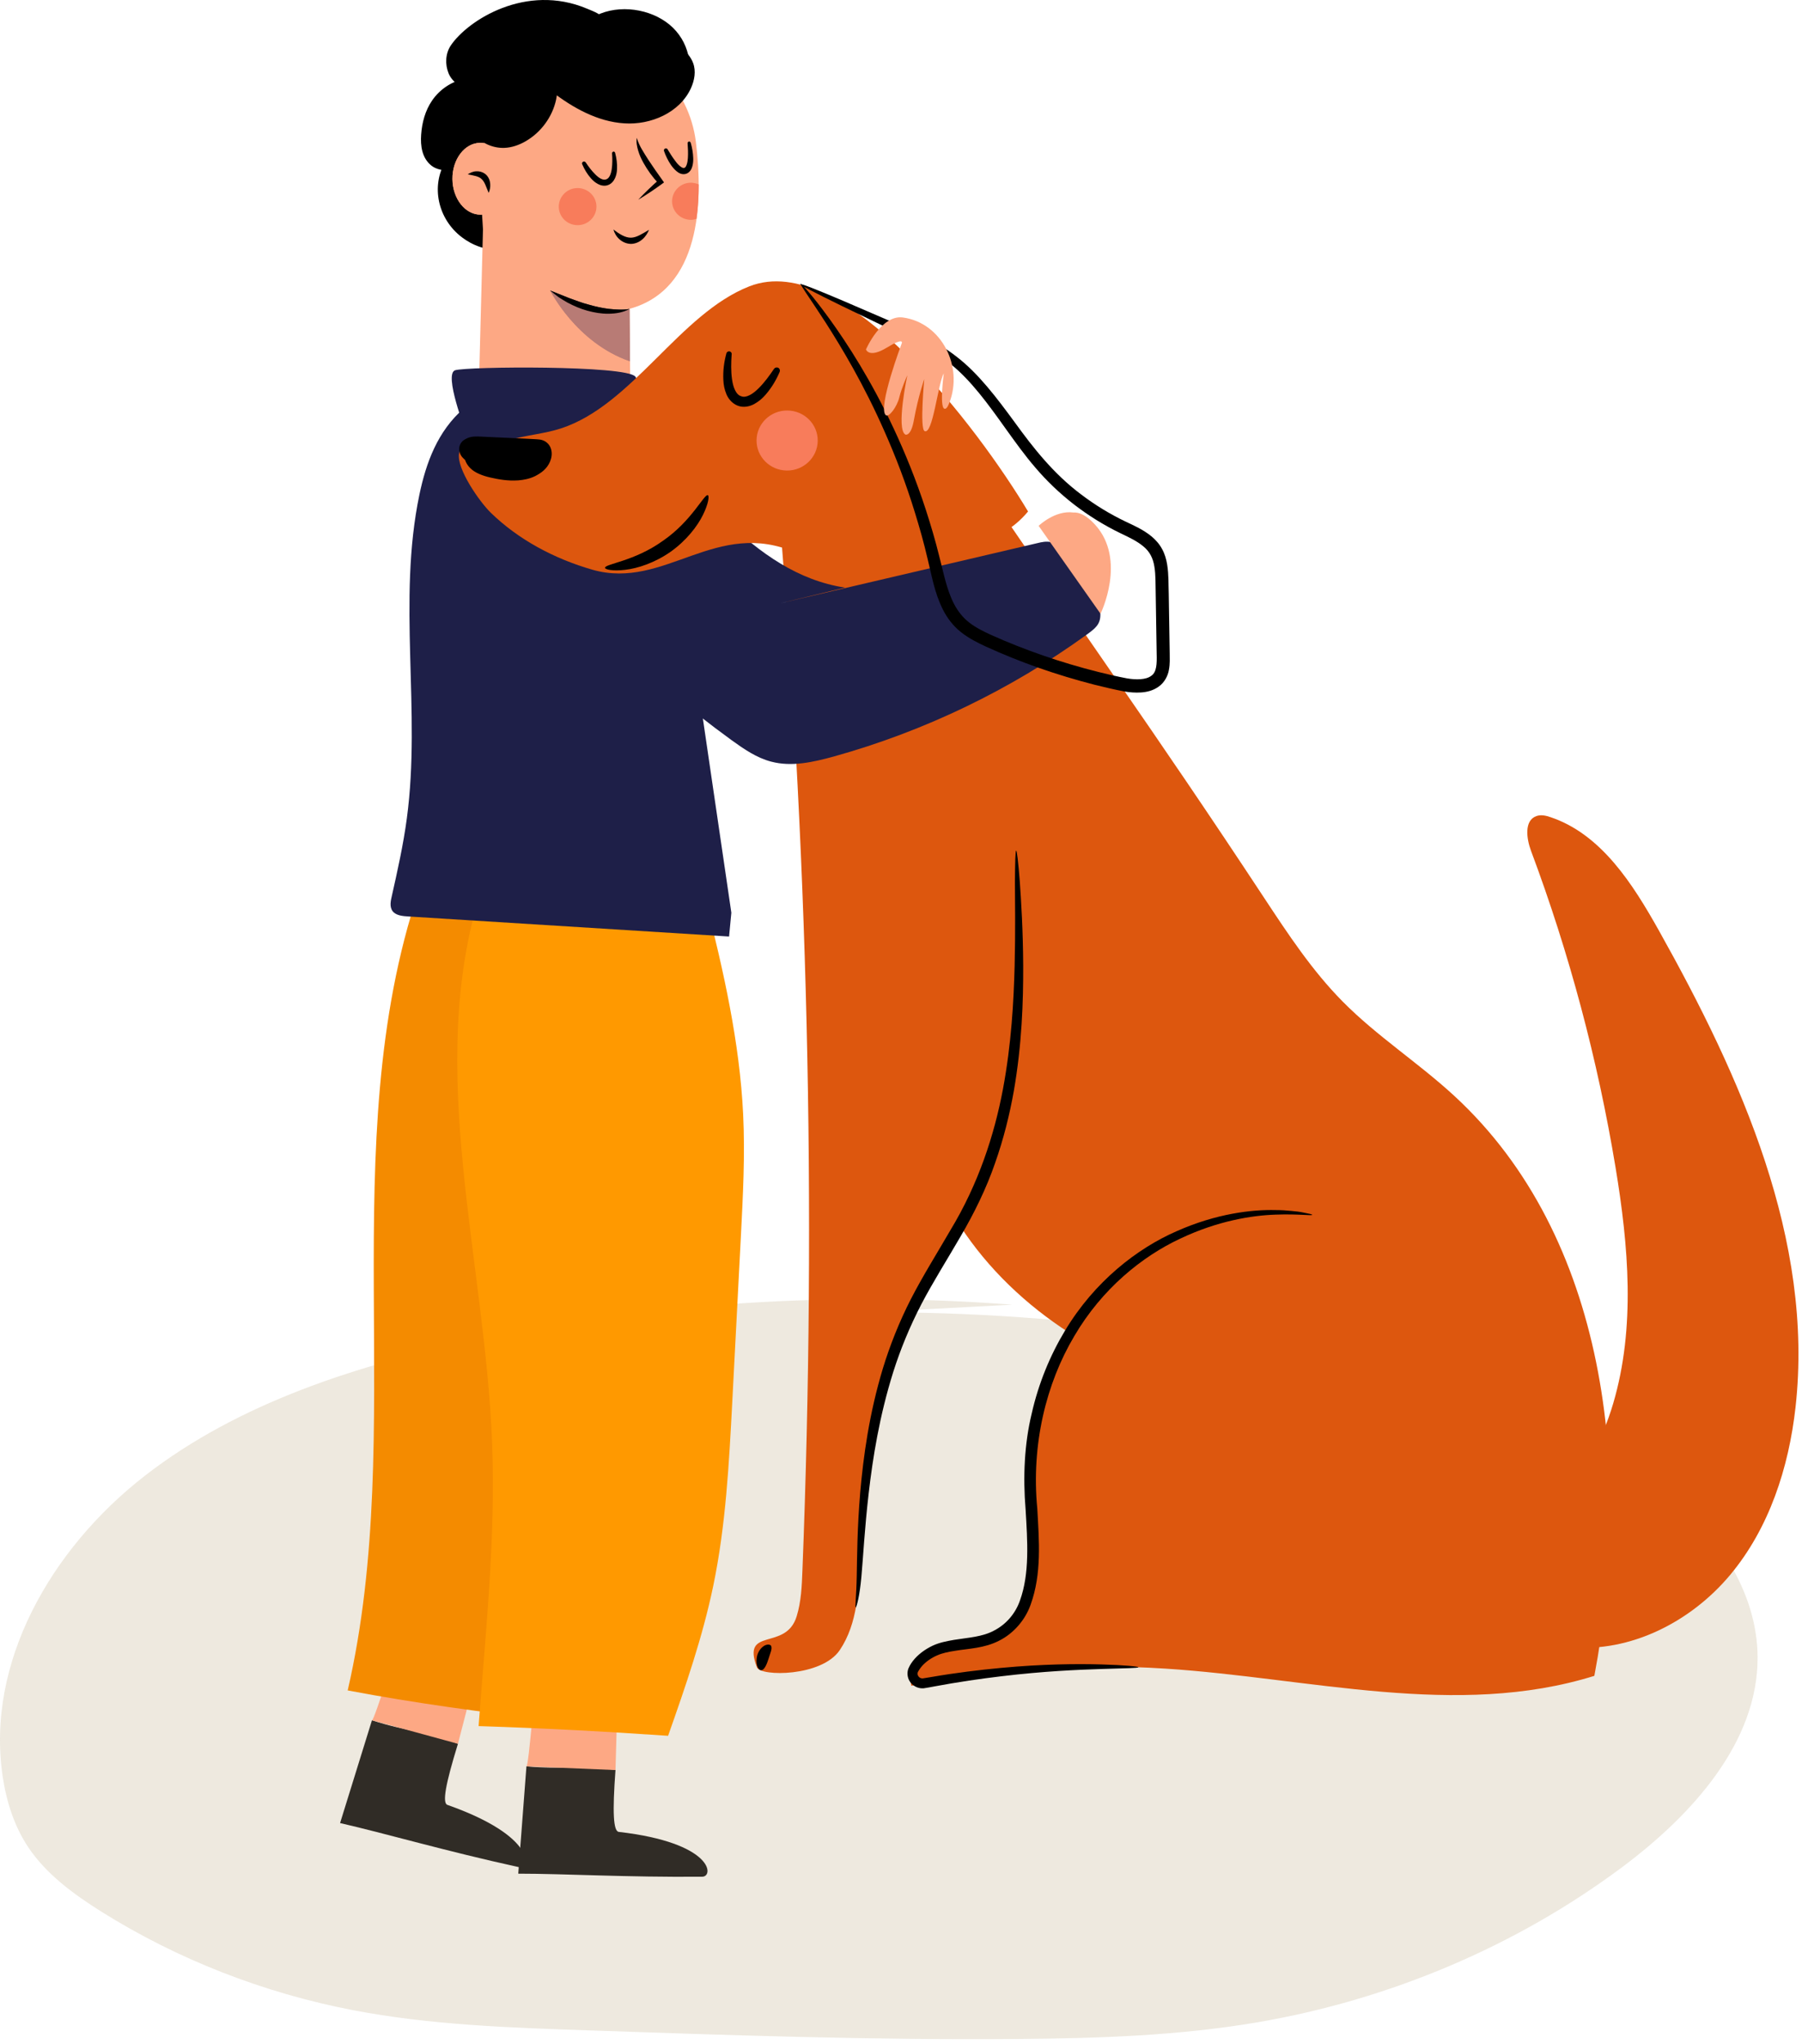 <svg width="396" height="449" viewBox="0 0 396 449" fill="none" xmlns="http://www.w3.org/2000/svg">
<g opacity="0.39">
<path d="M190.655 288.311C235.705 288.081 280.776 294.708 323.527 307.836C338.306 312.373 353.107 317.85 365.127 327.027C377.168 336.204 386.199 349.688 386.241 364.154C386.283 382.697 372.026 398.605 356.452 410.229C333.31 427.496 305.486 439.328 276.281 444.304C258.993 447.251 241.349 447.816 223.768 447.962C192.16 448.234 160.573 447.147 128.986 446.06C111.76 445.474 94.43 444.868 77.559 441.628C57.888 437.844 39.011 430.464 22.35 420.033C16.183 416.166 10.183 411.755 6.253 405.901C3.096 401.198 1.403 395.741 0.588 390.264C-3.112 365.429 11.061 340.385 31.778 324.268C52.495 308.15 78.897 299.746 105.259 294.227C143.598 286.2 183.255 283.649 222.43 286.639" fill="#D2C6AC"/>
</g>
<path d="M107.871 28.814C110.944 32.389 117.591 32.974 121.668 30.236C125.744 27.497 126.81 22.062 124.344 18.153C123.194 18.236 123.257 19.742 123.842 20.599C125.953 23.693 130.218 25.156 134.273 25.909C138.078 26.619 142.28 26.87 145.625 25.156C147.715 24.069 149.262 22.292 150.245 20.348C152.586 15.728 151.771 9.937 147.924 6.132C144.078 2.328 137.305 0.885 131.974 2.976C131.012 3.352 130.072 3.875 129.591 4.69C129.11 5.505 129.277 6.655 130.197 7.115C131.702 7.868 133.458 5.986 132.915 4.565C132.35 3.143 130.552 2.558 128.964 1.889C115.626 -3.714 102.853 4.397 99.07 9.979C97.878 11.756 97.773 14.118 98.568 16.083C99.362 18.048 101.557 19.679 103.961 19.616C104.254 19.616 104.547 19.574 104.777 19.449C105.529 19.073 105.362 18.006 104.651 17.567C103.961 17.128 103 17.17 102.164 17.317C99.153 17.881 96.603 19.721 95.014 21.999C93.425 24.278 92.736 26.954 92.547 29.609C92.38 32.013 92.715 34.647 94.721 36.319C96.728 37.992 100.763 37.762 101.62 35.483C101.766 35.107 101.808 34.689 101.599 34.333C101.223 33.706 100.199 33.581 99.467 33.894C98.735 34.208 98.275 34.835 97.899 35.462C94.659 40.876 96.206 48.109 101.495 52.123C103.815 53.9 106.867 55.071 109.961 54.841C115.396 54.444 119.222 49.907 120.915 45.434C123.278 39.246 122.588 31.532 116.776 27.372" fill="black"/>
<path d="M135.255 388.878C134.566 398.222 134.775 402.32 135.987 402.466C156.683 404.849 156.955 412.291 154.321 412.312C137.701 412.458 124.092 411.643 113.891 411.643L115.688 388.062C123.779 388.794 127.228 387.728 135.255 388.878Z" fill="#302C26"/>
<path d="M115.689 388.065C116.232 387.918 117.508 370.275 118.95 357.92L136.009 362.644L135.256 388.88L115.689 388.065Z" fill="#FDA884"/>
<path d="M100.637 383.109C97.877 392.056 97.166 396.112 98.316 396.53C117.967 403.449 116.566 410.766 113.995 410.202C97.772 406.648 84.686 402.801 74.735 400.523L81.739 377.945C89.473 380.454 93.069 380.182 100.637 383.109Z" fill="#302C26"/>
<path d="M81.738 377.946C82.303 377.925 87.466 361.013 91.647 349.285L107.221 357.689L100.636 383.109L81.738 377.946Z" fill="#FDA884"/>
<path d="M76.408 371.383C91.272 374.206 106.239 376.192 121.27 377.969C140.774 319.895 139.896 256.511 131.514 195.636C131.116 192.73 130.552 189.532 128.315 187.65C126.831 186.396 124.845 185.978 122.942 185.623C114.664 184.097 106.26 183.386 97.836 183.407C95.202 187.149 93.446 191.476 91.982 195.824C73.252 251.661 89.662 314.041 76.408 371.383Z" fill="#F48B00"/>
<path d="M108.142 316.926C108.957 337.622 106.741 358.318 105.194 378.972C105.194 379.056 105.194 379.139 105.173 379.223C119.075 379.662 132.935 380.393 146.816 381.355C150.641 370.526 154.404 359.635 156.746 348.388C159.505 335.093 160.216 321.463 160.927 307.895C161.554 295.854 162.181 283.792 162.808 271.751C163.268 262.762 163.749 253.752 163.31 244.763C162.536 228.938 159.003 213.363 155.115 197.998C154.801 196.723 154.425 195.364 153.401 194.507C152.565 193.817 151.457 193.587 150.39 193.399C134.419 190.64 117.779 191.936 102.414 197.12L105.487 196.368C93.529 235.063 106.553 276.496 108.142 316.926Z" fill="#FF9900"/>
<path d="M152.921 31.168C151.458 19.273 141.925 9.656 129.78 8.548C126.1 8.214 122.254 8.674 118.491 10.451C113.286 12.938 110.066 18.436 108.06 24.582C105.948 31.042 105.363 37.878 105.781 44.63L106.136 50.379L104.798 102.119C107.098 117.128 139.689 123.086 138.602 93.715L138.33 67.856C153.946 63.57 154.573 44.526 152.921 31.168Z" fill="#FDA884"/>
<path d="M138.329 67.876C138.329 67.876 131.075 70.426 120.916 63.82C120.916 63.82 126.623 75.297 138.434 79.374L138.329 67.876Z" fill="#B87B75"/>
<path d="M138.33 67.88C136.95 68.653 135.341 68.904 133.752 68.925C132.163 68.946 130.595 68.674 129.069 68.256C127.543 67.838 126.101 67.211 124.721 66.479C124.031 66.103 123.383 65.685 122.735 65.267C122.129 64.786 121.481 64.326 120.896 63.824L125.16 65.517C126.582 66.019 127.982 66.584 129.425 66.939C130.846 67.357 132.31 67.671 133.794 67.859C135.299 68.005 136.804 68.131 138.33 67.88Z" fill="#36384B"/>
<path d="M142.636 50.486C142.301 51.239 141.862 51.992 141.193 52.556C140.545 53.142 139.667 53.56 138.685 53.581C137.702 53.581 136.782 53.162 136.134 52.577C135.465 51.992 135.026 51.218 134.796 50.424C136.134 51.427 137.389 52.243 138.664 52.222C139.918 52.201 141.193 51.323 142.636 50.486Z" fill="black"/>
<path d="M139.94 30.291C140.463 32.089 141.508 33.552 142.47 35.099C143.452 36.604 144.518 38.109 145.564 39.573L145.919 40.075L145.501 40.388C143.808 41.621 142.072 42.792 140.254 43.879C141.696 42.332 143.222 40.89 144.79 39.489L144.706 40.304C143.41 38.925 142.302 37.399 141.383 35.747C140.923 34.911 140.525 34.054 140.254 33.134C139.982 32.214 139.773 31.232 139.94 30.291Z" fill="black"/>
<path d="M135.174 33.577C135.488 34.747 135.655 35.939 135.592 37.193C135.571 37.821 135.446 38.468 135.174 39.096C134.902 39.723 134.38 40.392 133.606 40.663C132.833 40.956 131.976 40.747 131.369 40.413C130.763 40.078 130.261 39.639 129.864 39.179C129.028 38.239 128.422 37.193 127.941 36.085C127.836 35.855 127.941 35.605 128.171 35.521C128.359 35.437 128.589 35.5 128.714 35.688L128.735 35.709C129.363 36.65 130.052 37.57 130.826 38.322C131.578 39.096 132.519 39.681 133.188 39.409C133.92 39.221 134.296 38.155 134.442 37.089C134.589 36.023 134.589 34.852 134.505 33.723V33.702C134.484 33.493 134.631 33.326 134.84 33.305C134.965 33.284 135.132 33.41 135.174 33.577Z" fill="black"/>
<path d="M151.794 31.383C152.108 32.47 152.296 33.578 152.338 34.727C152.359 35.313 152.317 35.898 152.15 36.525C152.003 37.111 151.606 37.926 150.728 38.197C149.808 38.448 149.077 37.968 148.617 37.57C148.136 37.152 147.76 36.692 147.425 36.212C146.777 35.25 146.296 34.246 145.92 33.18C145.836 32.95 145.962 32.7 146.192 32.616C146.401 32.553 146.61 32.637 146.714 32.804V32.825C147.258 33.745 147.843 34.644 148.47 35.459C149.035 36.253 149.976 37.069 150.352 36.88C150.812 36.86 151.125 35.668 151.167 34.685C151.23 33.661 151.188 32.574 151.104 31.508V31.487C151.084 31.278 151.23 31.111 151.439 31.09C151.585 31.09 151.752 31.215 151.794 31.383Z" fill="black"/>
<path d="M111.717 39.2C111.759 43.548 109.042 47.123 105.655 47.164C102.268 47.206 99.467 43.694 99.425 39.346C99.383 34.998 102.101 31.423 105.488 31.381C108.895 31.339 111.676 34.831 111.717 39.2Z" fill="#FDA884"/>
<path d="M102.414 38.636C103.02 38.364 103.71 38.176 104.421 38.301C105.132 38.385 105.884 38.761 106.365 39.409C106.846 40.057 106.971 40.852 106.909 41.542C106.867 42.231 106.616 42.88 106.24 43.444C105.926 42.127 105.822 40.935 105.257 40.225C104.776 39.472 103.689 39.117 102.414 38.636Z" fill="black"/>
<path d="M131.074 45.349C131.095 47.607 129.256 49.447 126.977 49.468C124.678 49.488 122.817 47.691 122.796 45.433C122.775 43.175 124.615 41.336 126.893 41.315C129.172 41.294 131.054 43.112 131.074 45.349Z" fill="#F87C5B"/>
<path d="M138.33 67.88C138.33 67.88 131.076 70.43 120.916 63.824C120.916 63.824 126.623 75.301 138.434 79.377L138.33 67.88Z" fill="#B87B75"/>
<path d="M138.328 67.884C136.949 68.657 135.339 68.908 133.75 68.929C132.161 68.95 130.593 68.678 129.067 68.26C127.541 67.842 126.099 67.215 124.719 66.483C124.029 66.107 123.381 65.689 122.733 65.271C122.127 64.79 121.479 64.33 120.894 63.828L125.158 65.521C126.58 66.023 127.98 66.588 129.423 66.943C130.844 67.361 132.308 67.675 133.792 67.863C135.297 68.009 136.802 68.135 138.328 67.884Z" fill="black"/>
<path d="M147.694 44.259C147.715 46.517 149.596 48.314 151.875 48.294C152.293 48.294 152.69 48.21 153.067 48.084C153.422 45.597 153.547 43.026 153.547 40.517C153.004 40.287 152.419 40.141 151.791 40.141C149.492 40.161 147.673 42.022 147.694 44.259Z" fill="#F87C5B"/>
<path d="M111.717 39.2C111.759 43.548 109.042 47.123 105.655 47.164C102.268 47.206 99.467 43.694 99.425 39.346C99.383 34.998 102.101 31.423 105.488 31.381C108.895 31.339 111.676 34.831 111.717 39.2Z" fill="#FDA884"/>
<path d="M102.791 38.302C103.355 37.947 103.983 37.633 104.714 37.633C105.425 37.592 106.24 37.842 106.826 38.386C107.411 38.95 107.683 39.703 107.725 40.393C107.787 41.083 107.662 41.752 107.39 42.379C106.847 41.145 106.554 39.996 105.864 39.368C105.258 38.72 104.129 38.574 102.791 38.302Z" fill="black"/>
<path d="M319.637 240.809C311.735 233.513 302.558 227.638 295.011 219.987C288.343 213.235 283.074 205.249 277.848 197.326C252.762 159.259 238.735 140.235 213.691 103.129L170.606 105.261C177.568 184.992 179.47 265.163 176.334 345.124C176.209 348.469 176.062 351.876 175.08 355.075C172.718 362.893 162.871 357.228 166.342 366.322C167.115 368.349 180.599 368.412 184.55 362.517C188.501 356.643 188.731 349.117 189.023 342.03C189.818 323.529 192.18 304.694 200.291 288.054C203.448 281.594 207.42 275.552 210.953 269.281C217.12 278.772 225.523 286.737 235.119 292.904C228.805 303.44 225.795 315.983 226.485 328.275C227.133 339.793 229.056 354.824 218.541 359.611C214.945 361.242 210.806 360.991 207.002 362.057C203.197 363.102 199.371 366.51 200.27 370.356C218.604 366.656 237.418 365.402 256.086 366.593C287.694 368.621 320.139 377.61 350.367 368.182C358.855 323.362 353.169 271.748 319.637 240.809Z" fill="#DD570E"/>
<path d="M344.994 361.888C358.332 363.1 371.606 356.285 380.198 346.021C388.79 335.757 393.096 322.44 394.581 309.145C398.657 272.457 382.602 236.668 364.561 204.453C358.812 194.21 351.935 183.339 340.813 179.555C339.789 179.2 338.681 178.928 337.657 179.284C334.918 180.224 335.441 184.217 336.444 186.914C344.869 209.429 351.098 232.779 355.029 256.506C357.872 273.711 359.44 291.627 354.506 308.35C349.572 325.074 336.862 340.439 319.825 344.119" fill="#DD570E"/>
<path d="M223.307 186.875C223.474 186.875 223.766 189.279 224.101 193.648C224.414 198.017 224.812 204.351 224.853 212.191C224.874 220.03 224.582 229.437 222.784 239.743C221.864 244.886 220.547 250.238 218.645 255.61C216.784 261.004 214.171 266.376 211.14 271.561C208.13 276.766 205.015 281.658 202.443 286.591C199.893 291.525 197.865 296.479 196.318 301.35C193.245 311.113 191.803 320.29 190.904 328.025C190.005 335.76 189.691 342.073 189.294 346.442C188.897 350.832 188.207 353.194 188.04 353.153C187.852 353.111 188.186 350.728 188.27 346.379C188.354 342.031 188.374 335.655 189.043 327.837C189.733 320.018 190.988 310.674 194.019 300.639C195.545 295.643 197.573 290.501 200.165 285.421C202.778 280.341 205.893 275.386 208.861 270.265C215.007 260.126 218.498 249.381 220.401 239.304C222.282 229.228 222.763 219.947 222.972 212.17C223.16 204.372 223.056 198.059 223.035 193.669C223.077 189.3 223.139 186.875 223.307 186.875Z" fill="black"/>
<path d="M250.171 366.299C250.171 366.487 247.286 366.508 242.081 366.675C236.875 366.842 229.35 367.156 220.131 368.264C215.532 368.808 210.493 369.539 205.121 370.543C204.389 370.668 203.908 370.794 202.968 370.919C201.922 371.003 200.835 370.543 200.166 369.727C199.477 368.933 199.226 367.7 199.602 366.633C200.02 365.651 200.438 365.107 201.003 364.438C202.111 363.205 203.469 362.264 204.954 361.554C206.48 360.843 208.11 360.55 209.657 360.278C212.772 359.777 215.887 359.63 218.458 358.23C221.05 356.892 223.12 354.571 224.144 351.624C226.298 345.666 225.796 338.621 225.378 331.597C224.792 324.489 225.106 317.235 226.716 310.587C228.221 303.919 230.792 297.731 234.032 292.358C240.534 281.509 249.941 274.255 258.575 270.492C267.271 266.624 275.069 265.726 280.295 265.851C281.612 265.851 282.783 265.935 283.786 266.039C284.789 266.123 285.647 266.227 286.316 266.374C287.674 266.624 288.385 266.792 288.364 266.896C288.343 267.147 285.458 266.666 280.295 266.854C275.173 267.022 267.627 268.192 259.327 272.143C251.049 276.011 242.185 283.097 236.06 293.571C229.893 303.961 226.59 317.402 227.949 331.43C228.346 338.495 228.953 345.729 226.486 352.544C225.294 355.93 222.702 358.899 219.545 360.466C216.326 362.118 212.918 362.181 209.992 362.662C208.508 362.891 207.086 363.163 205.894 363.707C204.661 364.25 203.532 365.024 202.675 365.964C202.278 366.403 201.86 367.031 201.693 367.386C201.588 367.7 201.63 368.034 201.86 368.327C202.09 368.619 202.424 368.766 202.78 368.745C203.219 368.682 204.097 368.536 204.703 368.431C210.138 367.491 215.239 366.884 219.901 366.445C229.224 365.567 236.813 365.525 242.039 365.672C247.307 365.818 250.171 366.132 250.171 366.299Z" fill="black"/>
<path d="M169.477 361.624C169.728 362.314 169.268 363.171 168.913 364.363C168.537 365.575 167.972 366.997 167.24 366.934C166.572 366.892 165.882 365.533 166.446 363.547C166.76 362.565 167.45 361.791 168.118 361.478C168.787 361.185 169.31 361.311 169.477 361.624Z" fill="black"/>
<path d="M185.7 129.097C164.921 125.941 152.503 105.119 136.657 91.301C131.661 86.953 125.849 83.085 119.264 82.354C112.679 81.622 105.3 84.862 103.063 91.113C100.638 97.907 104.798 105.14 109.021 110.973C123.424 130.749 140.964 148.246 160.761 162.608C163.457 164.552 166.259 166.496 169.478 167.332C173.972 168.524 178.739 167.437 183.233 166.203C203.135 160.664 222.033 151.57 238.757 139.466C240.659 138.086 241.892 137.187 241.809 134.846C241.746 133.278 241.558 131.062 240.575 129.829C238.36 127.069 236.144 124.31 233.928 121.55C233.091 120.526 232.172 119.418 230.896 119.105C229.956 118.875 228.952 119.084 228.012 119.314C209.093 123.745 190.174 128.156 171.255 132.588" fill="#1E1F48"/>
<path d="M160.217 205.754C136.699 204.291 113.202 202.807 89.684 201.343C88.576 201.281 87.363 201.155 86.59 200.507C85.586 199.65 85.775 198.291 86.046 197.121C87.342 191.351 88.638 185.581 89.412 179.749C92.569 156.147 87.28 132.044 92.171 108.651C93.614 101.773 96.122 94.707 101.997 89.669C107.871 84.631 117.926 82.29 125.159 85.99C129.737 88.332 132.33 92.471 134.734 96.443C139.667 104.616 144.643 112.832 147.653 121.612C150.224 129.033 151.353 136.726 152.482 144.378C155.221 163.087 157.98 181.818 160.718 200.528" fill="#1E1F48"/>
<path d="M102.54 95.395C102.268 94.559 97.481 82.184 100.011 81.347C102.54 80.511 137.66 80.219 139.625 82.748C141.59 85.278 137.932 96.796 137.932 96.796L102.54 95.395Z" fill="#1E1F48"/>
<path d="M175.058 121.485C193.078 109.444 212.749 128.196 225.919 112.371C214.986 94.121 185.447 54.757 164.668 62.91C149.324 68.93 139.039 88.978 123.276 94.121C119.555 95.333 115.479 95.605 111.716 96.734C107.953 97.883 101.535 96.169 100.887 99.619C100.281 102.922 105.319 110.176 107.869 112.663C113.869 118.496 121.75 122.76 130.258 125.185C146.146 129.68 157.372 113.667 175.058 121.485Z" fill="#DD570E"/>
<path d="M240.618 115.235C238.737 113.186 237.169 112.517 235.894 112.601C231.859 112.036 228.243 115.527 228.243 115.527L241.852 134.844C241.831 134.844 247.705 122.991 240.618 115.235Z" fill="#FDA884"/>
<path d="M160.78 77.876C160.655 79.695 160.613 81.576 160.864 83.312C161.094 85.026 161.721 86.74 162.891 87.054C163.958 87.513 165.505 86.531 166.717 85.298C167.971 84.064 169.079 82.538 170.083 81.054L170.104 81.033C170.334 80.719 170.773 80.636 171.086 80.845C171.379 81.033 171.462 81.409 171.337 81.702C170.564 83.521 169.56 85.193 168.222 86.74C167.553 87.513 166.759 88.203 165.776 88.747C164.815 89.29 163.414 89.625 162.16 89.144C160.926 88.684 160.048 87.618 159.63 86.594C159.191 85.548 159.003 84.524 158.961 83.5C158.857 81.472 159.108 79.549 159.63 77.626C159.714 77.312 160.048 77.124 160.362 77.207C160.634 77.291 160.822 77.542 160.801 77.814L160.78 77.876Z" fill="black"/>
<path d="M166.257 96.71C166.215 100.348 169.184 103.337 172.905 103.379C176.605 103.421 179.657 100.494 179.699 96.857C179.741 93.219 176.772 90.23 173.051 90.188C169.33 90.146 166.299 93.073 166.257 96.71Z" fill="#F87C5B"/>
<path d="M102.373 99.094C102.143 100.516 103.001 101.938 104.192 102.753C105.363 103.568 106.805 103.903 108.227 104.174C112.073 104.906 116.672 105.011 119.202 102.021C120.163 100.871 120.519 98.823 119.202 98.091C118.763 97.84 118.219 97.819 117.718 97.798C113.432 97.631 109.167 97.485 104.882 97.318C103.795 97.276 102.269 97.652 102.373 98.739C102.415 99.178 102.729 99.534 103.063 99.826C106.366 102.92 111.153 104.342 115.606 103.526C116.84 103.296 118.303 102.523 118.136 101.289C118.01 100.391 117.049 99.889 116.171 99.575C113.307 98.551 110.234 98.091 107.202 98.216C106.408 98.258 105.405 98.467 105.237 99.262C105.028 100.119 105.99 100.767 106.826 101.06C110.025 102.23 113.599 102.314 116.86 101.331C114.916 99.45 111.864 98.823 109.314 99.784C109.084 100.286 110.129 100.621 110.213 100.077" fill="black"/>
<path d="M110.212 100.101C110.254 100.08 110.379 100.331 110.024 100.519C109.857 100.602 109.648 100.602 109.418 100.54C109.292 100.498 109.167 100.435 109.062 100.289C108.937 100.142 108.895 99.85 108.979 99.662L109.021 99.557L109.167 99.474C109.899 99.097 111.027 98.721 112.512 98.763C113.975 98.805 115.815 99.285 117.424 100.728L118.511 101.689L117.09 102.17C114.916 102.923 112.156 103.32 109.167 102.86C108.414 102.735 107.662 102.567 106.888 102.337C106.533 102.233 106.073 102.107 105.634 101.857C105.195 101.606 104.735 101.313 104.317 100.707C103.878 100.101 103.794 99.014 104.296 98.282C104.819 97.508 105.509 97.278 106.031 97.132C107.181 96.881 107.913 96.965 108.832 96.923C110.588 96.944 112.428 97.153 114.247 97.592C115.188 97.822 116.024 98.052 117.048 98.428C117.571 98.637 118.135 98.909 118.679 99.474C119.243 100.017 119.682 101.02 119.494 101.982C119.306 102.985 118.658 103.634 118.114 104.031C117.55 104.428 116.964 104.658 116.379 104.846C115.188 105.118 114.226 105.201 113.118 105.222C110.965 105.222 108.791 104.804 106.742 103.947C105.049 103.215 103.481 102.233 102.143 101C101.829 100.686 101.307 100.31 101.014 99.39C100.868 98.93 100.868 98.428 101.014 97.927C101.181 97.404 101.516 97.007 101.829 96.756C103.105 95.857 104.15 95.899 105.09 95.899C108.268 96.045 111.32 96.191 114.226 96.317C114.958 96.359 115.668 96.4 116.379 96.421C117.132 96.484 117.675 96.463 118.616 96.568C119.076 96.63 119.682 96.819 120.142 97.216C120.623 97.592 120.957 98.156 121.104 98.679C121.396 99.745 121.187 100.644 120.874 101.418C120.163 103.069 118.888 103.926 117.654 104.574C116.4 105.201 115.104 105.431 113.933 105.536C111.55 105.703 109.501 105.306 107.745 104.909C106.01 104.512 104.401 103.884 103.397 102.902C102.394 101.94 102.059 100.832 102.038 100.142C102.017 99.411 102.247 99.097 102.331 99.097C102.54 99.076 102.31 100.665 104.15 102.024C105.028 102.672 106.366 103.069 108.059 103.299C109.752 103.529 111.696 103.738 113.703 103.466C114.707 103.32 115.731 103.069 116.609 102.567C117.466 102.087 118.344 101.313 118.595 100.54C118.741 100.122 118.783 99.641 118.679 99.411C118.553 99.202 118.616 99.202 118.198 99.118C117.759 99.076 116.902 99.076 116.254 99.055C115.543 99.034 114.832 99.014 114.101 99.014C111.174 98.93 108.122 98.846 104.944 98.763C104.338 98.679 103.69 98.93 103.606 98.951C103.418 98.7 103.209 98.616 103.23 98.616C103.251 98.616 103.272 98.637 103.397 98.637H103.46C103.397 98.637 103.648 98.616 103.293 98.658H103.314L103.397 98.637C103.439 98.637 103.711 98.512 103.732 98.491L103.773 98.554C103.836 98.616 103.92 98.721 104.066 98.846C105.153 99.829 106.428 100.644 107.829 101.25C109.501 101.961 111.299 102.317 113.055 102.317C113.891 102.337 114.874 102.212 115.564 102.066C115.898 101.982 116.212 101.836 116.421 101.689C116.525 101.627 116.609 101.543 116.63 101.522C116.651 101.501 116.651 101.48 116.651 101.48C116.693 101.501 116.735 101.522 116.755 101.522C116.735 101.522 116.714 101.522 116.651 101.522C116.651 101.522 116.714 101.501 116.672 101.522C116.63 101.543 116.672 101.522 116.609 101.459C116.525 101.355 116.254 101.167 115.919 101.041C115.229 100.77 114.33 100.477 113.536 100.268C111.905 99.85 110.275 99.599 108.707 99.536C107.954 99.515 107.035 99.474 106.596 99.578C106.47 99.599 106.387 99.641 106.345 99.662C106.324 99.662 106.324 99.683 106.303 99.662C106.219 99.578 106.157 99.515 106.136 99.515C106.094 99.494 106.115 99.515 106.157 99.515C106.24 99.536 106.052 99.494 106.094 99.515C106.073 99.515 106.115 99.515 106.178 99.494C106.24 99.474 106.366 99.411 106.324 99.432C106.324 99.474 106.512 99.662 106.721 99.787C106.93 99.912 107.202 100.017 107.536 100.142C108.184 100.372 108.832 100.561 109.481 100.686C112.073 101.229 114.498 101.041 116.505 100.54L116.149 102.003C114.999 100.811 113.557 100.247 112.324 100.038C111.09 99.829 110.066 99.996 109.334 100.163L109.522 99.996H109.46C109.481 99.996 109.501 99.975 109.481 99.996C109.481 100.017 109.522 100.08 109.564 100.101C109.648 100.163 109.752 100.205 109.836 100.226C110.066 100.205 110.149 100.08 110.212 100.101Z" fill="black"/>
<path d="M155.555 108.797C155.91 108.922 155.701 110.657 154.468 113.145C153.255 115.612 150.851 118.747 147.381 121.214C143.89 123.66 140.148 124.873 137.409 125.186C134.65 125.521 132.957 125.123 132.957 124.747C132.894 123.89 139.437 123.326 145.688 118.81C152.043 114.441 154.76 108.462 155.555 108.797Z" fill="black"/>
<path d="M175.875 62.429C175.917 62.345 176.774 62.617 178.384 63.244C179.993 63.871 182.335 64.833 185.324 66.108C188.334 67.404 191.993 68.993 196.236 70.812C200.438 72.693 205.497 74.658 210.264 78.4C215.051 82.1 219.002 87.348 223.057 92.867C227.071 98.406 231.524 104.092 237.586 108.629C240.576 110.907 243.879 112.935 247.433 114.629C249.23 115.486 251.216 116.343 253.035 117.827C253.934 118.58 254.77 119.499 255.356 120.586C255.962 121.673 256.296 122.844 256.484 123.994C256.861 126.314 256.756 128.426 256.84 130.537C256.882 132.669 256.923 134.823 256.944 136.997C256.986 139.171 257.028 141.345 257.049 143.54C257.049 144.627 257.132 145.798 256.882 147.136C256.673 148.453 255.899 149.958 254.645 150.836C253.411 151.735 252.011 152.048 250.756 152.132C249.481 152.215 248.269 152.111 247.119 151.923C244.819 151.484 242.771 150.982 240.618 150.46C236.374 149.372 232.235 148.118 228.242 146.718C224.249 145.317 220.382 143.749 216.661 142.056C214.8 141.199 212.898 140.237 211.204 138.899C209.49 137.561 208.131 135.763 207.212 133.924C205.33 130.203 204.745 126.356 203.867 122.865C203.051 119.332 202.09 115.946 201.086 112.705C199.1 106.204 196.801 100.267 194.46 94.978C189.798 84.358 184.906 76.289 181.415 70.833C177.882 65.377 175.75 62.471 175.938 62.325C176.021 62.262 176.649 62.91 177.757 64.227C178.885 65.523 180.453 67.53 182.377 70.185C186.202 75.495 191.407 83.48 196.383 94.121C198.87 99.431 201.316 105.409 203.449 111.974C204.515 115.256 205.539 118.684 206.417 122.259C207.358 125.813 208.006 129.513 209.657 132.69C210.494 134.279 211.56 135.659 212.96 136.746C214.361 137.854 216.075 138.711 217.873 139.526C221.51 141.157 225.315 142.662 229.245 144.021C233.175 145.38 237.231 146.592 241.391 147.637C243.44 148.139 245.635 148.662 247.663 149.038C249.628 149.372 251.802 149.372 252.972 148.494C254.185 147.7 254.248 145.881 254.185 143.624C254.143 141.429 254.122 139.254 254.08 137.08C254.038 134.906 254.018 132.774 253.976 130.621C253.913 128.488 253.997 126.335 253.683 124.496C253.39 122.614 252.638 121.151 251.237 120.022C249.858 118.872 248.081 118.036 246.241 117.158C242.52 115.36 239.071 113.186 235.956 110.782C232.841 108.357 230.04 105.681 227.615 102.838C225.169 100.016 223.099 97.089 221.092 94.309C217.12 88.727 213.399 83.606 208.968 80.031C204.598 76.435 199.728 74.345 195.568 72.317C191.407 70.31 187.812 68.575 184.864 67.153C181.938 65.711 179.659 64.582 178.154 63.788C176.628 62.993 175.833 62.513 175.875 62.429Z" fill="black"/>
<path d="M194.878 76.377C190.927 78.781 190.3 76.774 190.3 76.774C190.3 76.774 193.624 69.102 198.411 69.75C206.919 70.9 211.748 80.516 208.612 88.522C208.341 89.212 208.09 89.672 207.797 89.777C206.271 90.446 207.4 82.021 207.4 82.021C206.062 84.509 204.996 95.588 203.177 94.71C202.09 94.167 203.115 83.275 203.115 83.275C203.115 83.275 201.756 87.184 200.836 92.285C200.188 95.965 198.975 95.484 198.975 95.484C196.843 94.334 199.393 82.439 199.393 82.439C199.393 82.439 198.16 85.136 197.637 87.268C197.136 89.379 195.317 91.805 194.648 91.198C192.829 89.568 198.16 75.436 198.16 75.436C198.16 75.436 198.829 73.973 194.878 76.377Z" fill="#FDA884"/>
<path d="M104.171 29.501C105.781 31.446 108.31 32.575 110.819 32.491C112.47 32.428 114.08 31.864 115.523 31.027C118.888 29.083 121.397 25.676 122.212 21.871C122.484 20.596 122.588 19.237 122.108 18.004C121.648 16.791 120.519 15.746 119.202 15.725C118.366 17.293 119.871 19.049 121.271 20.136C125.933 23.711 131.306 26.721 137.18 27.097C143.033 27.495 149.389 24.735 151.834 19.384C152.629 17.648 152.984 15.621 152.315 13.844C151.855 12.61 150.977 11.586 150.016 10.687C144.371 5.377 136.177 3.642 128.442 3.747C121.961 3.83 115.314 5.147 109.941 8.785C104.589 12.443 100.764 18.756 101.307 25.216C101.495 27.348 102.415 29.752 104.464 30.379" fill="black"/>
</svg>
